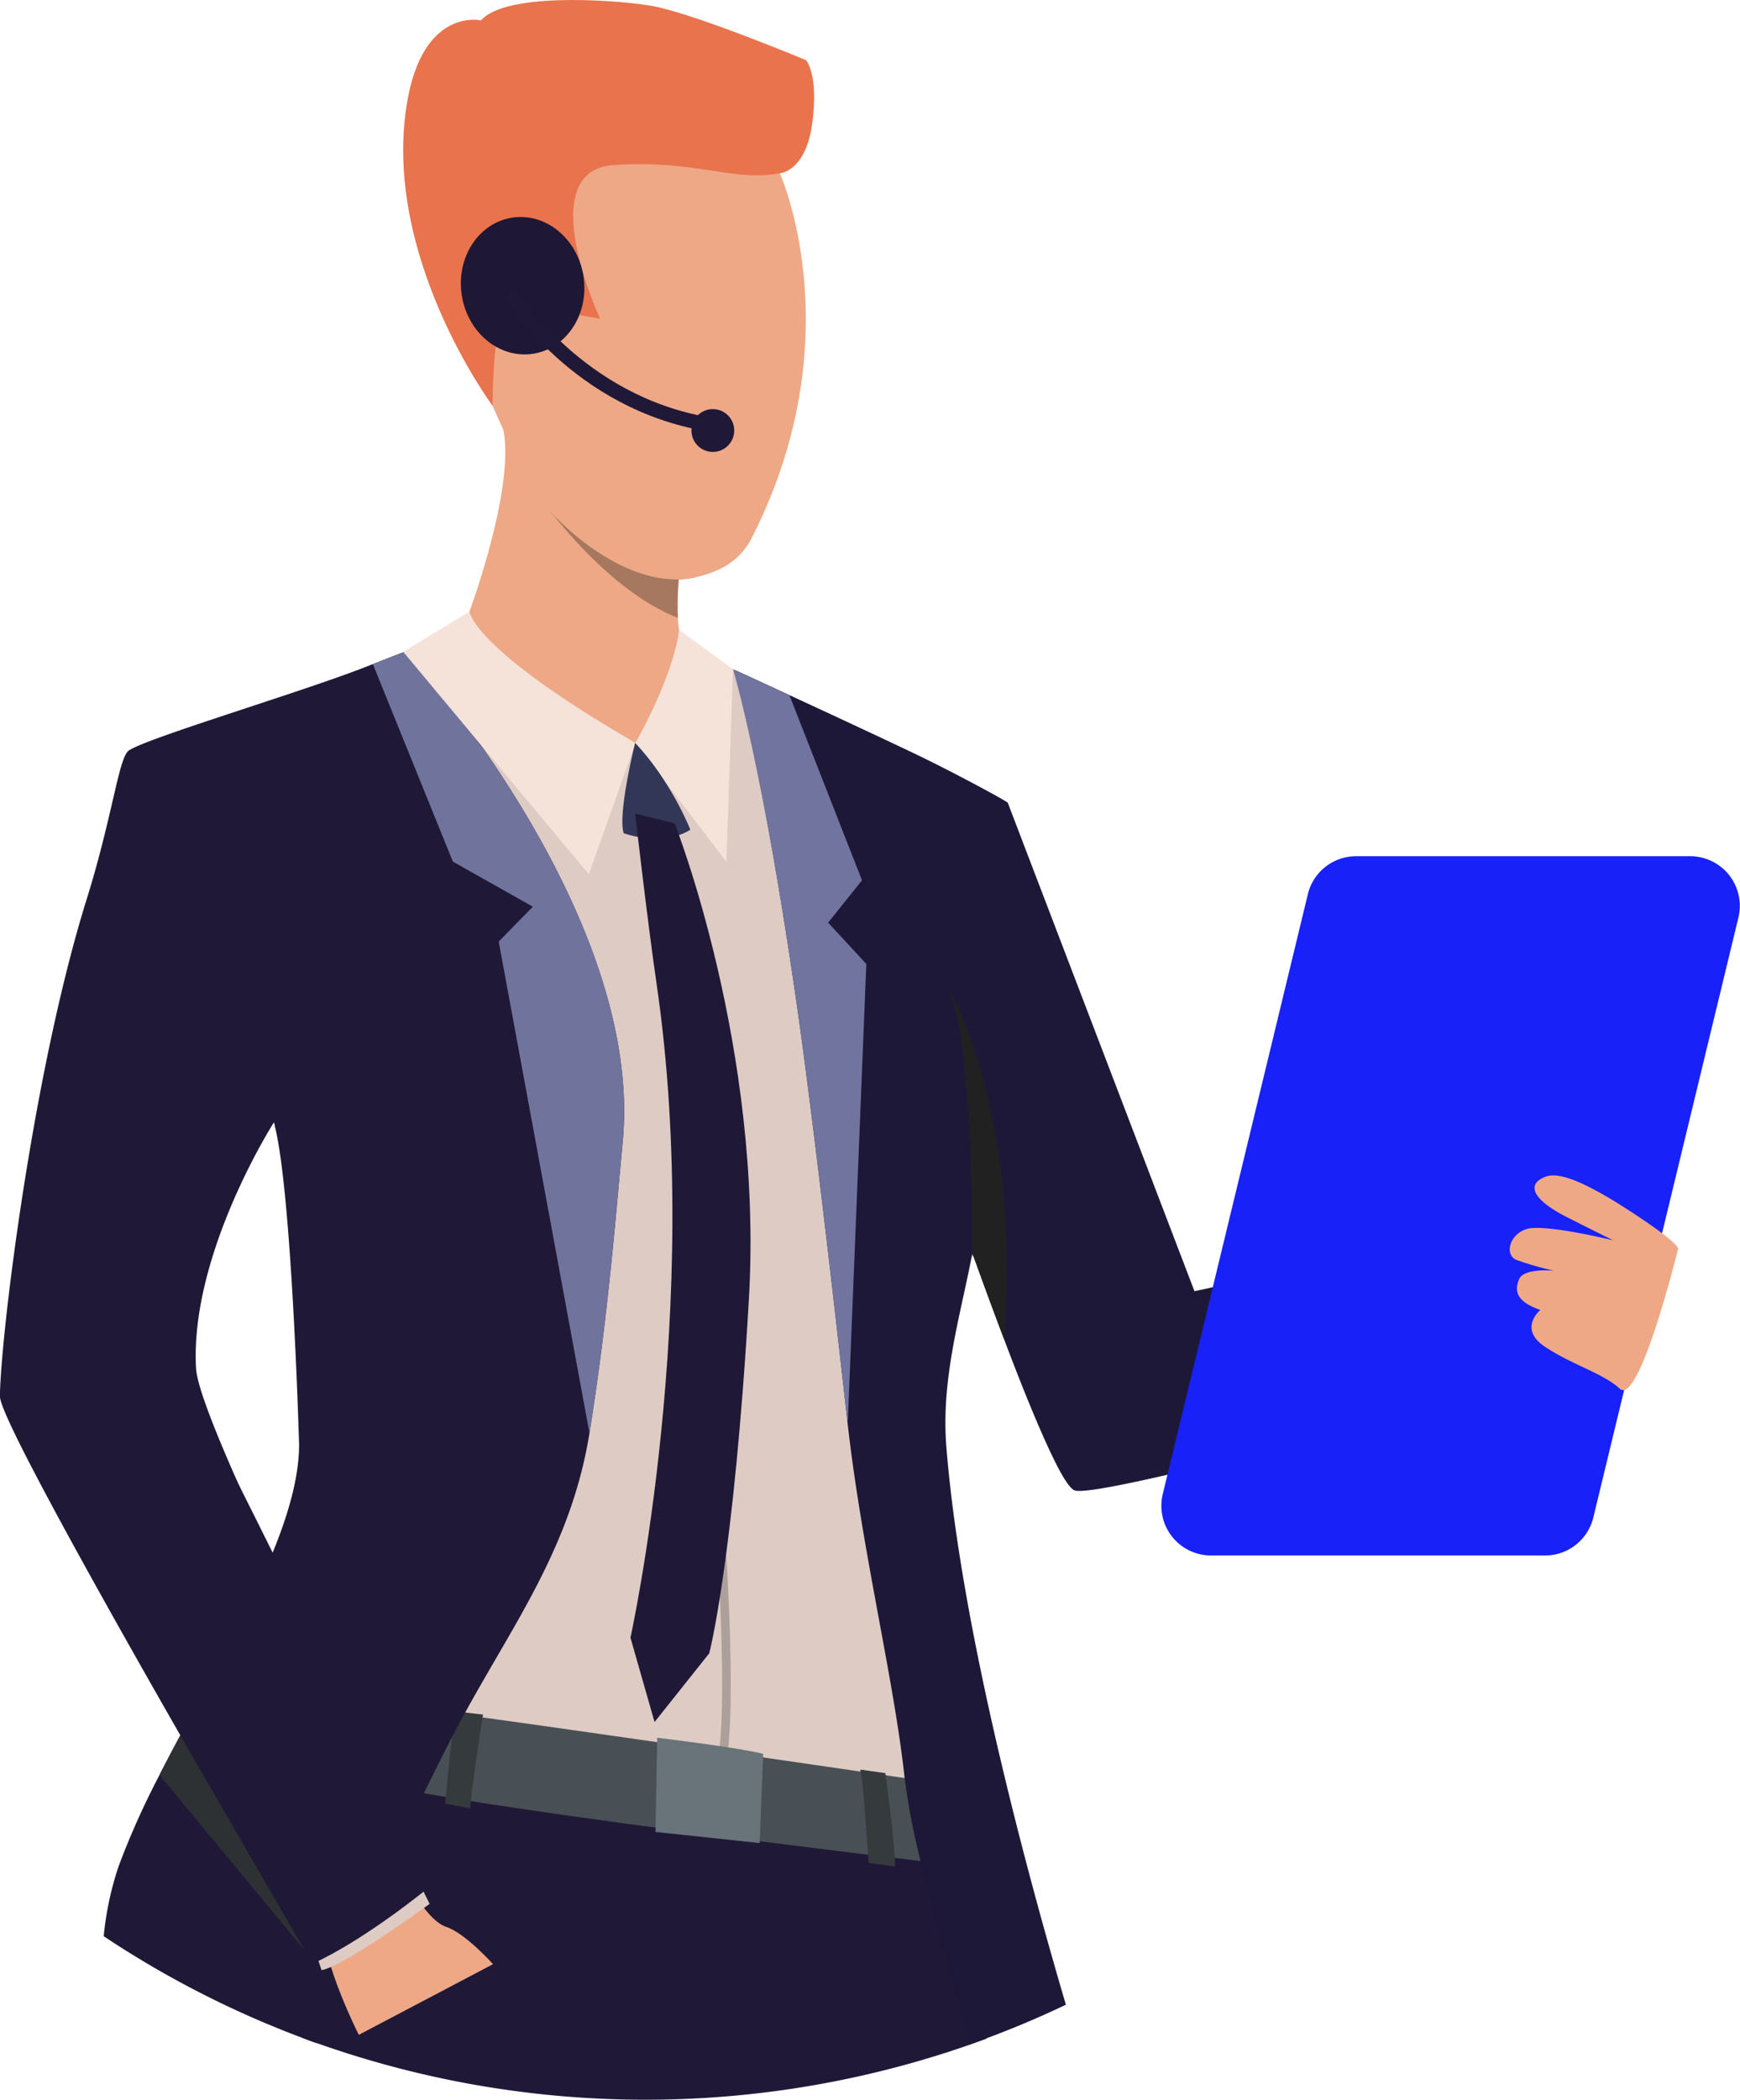 <svg id="Layer_1" data-name="Layer 1" xmlns="http://www.w3.org/2000/svg" viewBox="0 0 455.63 549.42"><defs><style>.cls-1{fill:#1f1937;}.cls-2{fill:#decbc4;}.cls-3{fill:#495055;}.cls-4{fill:#eea886;}.cls-5{fill:#353a3d;}.cls-6{fill:#a77860;}.cls-7{fill:#e8734d;}.cls-8{fill:#1e1838;}.cls-9{fill:#70749d;}.cls-10{fill:#70749e;}.cls-11{fill:#f5e2d9;}.cls-12{fill:#323657;}.cls-13{fill:#ad9f99;}.cls-14{fill:#69737a;}.cls-15{fill:#212122;}.cls-16{fill:#2d3133;}.cls-17{fill:#1721f8;}.cls-18{fill:#1e1836;}</style></defs><path class="cls-1" d="M435.49,799.55a257.44,257.44,0,0,0,179.25.25c-5.87-26.37-10.24-45.65-10.24-45.65s-141.38-65.22-156.55-23C441.49,749.08,437.63,773,435.49,799.55Z" transform="translate(-356.41 -266.36)"/><path class="cls-2" d="M412,458.9l67.09-27.71,57.4,4.84h0l11.86,5.42,69.47,36L599.7,609.83c-6.14,23.71,4.73,69.78,6,94.31,1,19.45-5.41,28.2-5.59,28.45h0l-149.49-21h0s-6.62-47-7.13-72.39Z" transform="translate(-356.41 -266.36)"/><path class="cls-3" d="M600.07,732.59s3.44,4.12,4.44,21.56c0,0-141.59-16.51-156.56-23,0,0-.58-19.23,2.59-19.56C454,711.2,600.07,732.59,600.07,732.59Z" transform="translate(-356.41 -266.36)"/><path class="cls-4" d="M479.33,426.38c.44,22.22,43.46,34.38,43.46,34.38s18-22.56,13.7-24.72c-1.69-.85-2.38-4.22-2.59-8a78.85,78.85,0,0,1,.25-10.07c.12-1.58.25-2.59.25-2.59s-6.15-6.48-14-14.21C506.76,387.66,488,370.35,488,377.24a6.18,6.18,0,0,0,.16,1.3C491.41,394,479.33,426.38,479.33,426.38Z" transform="translate(-356.41 -266.36)"/><path class="cls-5" d="M482.89,715s-3.09,19.49-3.35,24.56l-6.55-1.3s1.8-20.62,2.86-24.08Z" transform="translate(-356.41 -266.36)"/><path class="cls-5" d="M588.25,730.32s2.49,17.71,2.54,24.4l-6.92-.9s-1.42-22.12-2.22-24.43Z" transform="translate(-356.41 -266.36)"/><path class="cls-6" d="M495.9,393.82h0c.08.13,1.91,2.86,5,6.78,6.61,8.3,19,21.95,33,27.43a78.85,78.85,0,0,1,.25-10.07,23,23,0,0,0,4.27-.52,132.82,132.82,0,0,0-9.35-13.7l-8.64-2.58Z" transform="translate(-356.41 -266.36)"/><path class="cls-4" d="M487.63,377.53c3.73,8.1,7.26,14,8.27,16.29h0a29,29,0,0,0,5,6.78c7.09,7.64,20.27,17.71,33.23,17.36a23,23,0,0,0,4.27-.52c5.23-1.14,11.41-3.57,14.81-10.23,26.84-52.55,7.4-95.52,7.4-95.52s-73.39-20.76-84.87,1.34C467.71,328.53,478.89,358.51,487.63,377.53Z" transform="translate(-356.41 -266.36)"/><path class="cls-7" d="M560.63,311.7s6.82-.38,8.51-13.3c1.66-12.77-1.7-16.31-1.7-16.31s-30.3-12.68-41.18-14.33-37.64-3.23-43.91,3.94c0,0-15.24-3.54-19.39,21.75-6.58,40.13,22.44,79.1,22.44,79.1s-.24-26.22,5.54-29.69,10.77,4.78,10.77,4.78l11.83,2.12s-18-38.78,3.58-40.22S548.3,314,560.63,311.7Z" transform="translate(-356.41 -266.36)"/><path class="cls-4" d="M501.38,337.19c-1.12-11.55-22-15.95-20.61-3.85s11.68,23.74,16.44,23.33S502.24,346,501.38,337.19Z" transform="translate(-356.41 -266.36)"/><path class="cls-1" d="M366,652.77c9.1,17.36,23.45,42.9,37.63,67.66-1.87,3.48-3.7,6.94-5.44,10.35a208.18,208.18,0,0,0-10.73,23.94A81.69,81.69,0,0,0,383.57,773a255.2,255.2,0,0,0,51.92,26.56c1.28.49,2.57,1,3.86,1.42,1.3-3.35,2.77-7.14,4.43-11.28.15-.36.6-1.44,1.27-3,.9-2.13,2.2-5.16,3.68-8.62.67-1.55,1.37-3.19,2.09-4.87.82-1.93,1.68-3.91,2.52-5.88l3.6-8.36,5.5-12.8.46-1c1.47-3.19,3-6.39,4.52-9.57,2.38-4.94,4.83-9.86,7.34-14.67l.76-1.46,1.34-2.53c.27-.52.56-1,.83-1.53l.19-.34.34-.61c13.1-23.88,27.84-43.85,32.55-73.15.45-2.82.88-5.64,1.29-8.43.68-4.64,1.31-9.24,1.89-13.73.21-1.7.41-3.39.62-5.06,2.36-19.53,3.76-37,4.91-49.08,3.54-37.78-19.6-78.69-37.37-104A282.78,282.78,0,0,0,463,436.66c-3.1,1.18-2.82,1.06-10.58,4.11-17.2,6.75-57.75,18.75-62.31,22-2.63,1.88-4.2,17.09-11,38.87-14,44.85-22.3,112.48-22.71,129.36,0,.27,0,.52,0,.76C356.41,633.74,360.1,641.54,366,652.77ZM428.16,560a.14.14,0,0,0,0,.06s0,0,0,0a1,1,0,0,0,.05.16c0,.12.06.22.08.34a1.17,1.17,0,0,1,.06.2.53.53,0,0,1,0,.16c4.52,17.78,6.38,83.42,6.38,83.42,0,8.43-2.74,18.08-6.95,28.36-.11.26-.21.53-.33.78-2.9-6.19-5.64-12.13-8.08-17.62l0,0c-6.74-15.09-11.37-26.86-11.63-31.52C406.13,594.4,428.16,560,428.16,560Z" transform="translate(-356.41 -266.36)"/><path class="cls-8" d="M548.67,442s6.06,20.16,13.88,70.46c0,0,0,0,0,0,.27,1.69.53,3.41.8,5.17,0,.2.06.41.09.61.17,1.16.36,2.34.53,3.54l.06.42c.13.8.24,1.61.36,2.43.3,2,.59,4,.88,6.07,3.5,24.49,8.4,66.17,13.11,108.25v0c3.73,33.16,12.2,67.19,14.9,92.59v0a178.4,178.4,0,0,0,3.53,19.1c.19.85.4,1.7.6,2.57,3.57,15.09,8.72,33.12,13.18,48,1.38-.48,2.76-1,4.14-1.5q10.62-3.94,20.79-8.79C626,758.69,608,693,604.2,644.67v0c-1.38-17.77,3.82-34.52,6.83-50.39.05.14.1.28.14.42,2.53,7,5.33,14.63,8.15,22.06,3.77,10,7.6,19.57,10.88,26.83s6,12.18,7.63,12.76c6.25,2.3,110-25.56,136.83-36.19,3.91-1.54,6.19-2.73,6.31-3.4L777.86,605l-6.12-23.07L669.19,604.22l-48.9-127.84c-1.08-.86-15.09-8.41-24.38-12.82-9.65-4.6-21.87-10.28-32.73-15.29-5.17-2.39-10-4.63-14.17-6.52Z" transform="translate(-356.41 -266.36)"/><path class="cls-9" d="M475,491.81l20.94,11.8L487,512.74,510.76,641.3c4.86-30.14,7.07-58.75,8.71-76.3C525,506.59,466.65,440.7,463,436.66c-2.8,1.07-5.82,2.24-8.95,3.48Z" transform="translate(-356.41 -266.36)"/><path class="cls-10" d="M548.35,441.45s7.82,25.54,16.93,89.29c3.49,24.49,8.4,66.18,13.11,108.25l4.87-120.4-10-10.81,8.87-11.07-19-48.43c-5.18-2.4-10.06-4.64-14.18-6.53Z" transform="translate(-356.41 -266.36)"/><path class="cls-11" d="M462,436.92l17.36-10.54s.48,9.52,43.46,34.38l-12.21,34.37Z" transform="translate(-356.41 -266.36)"/><path class="cls-11" d="M534.22,431.18s-.67,10.27-11.43,29.58l23.82,31.05,1.74-50.36Z" transform="translate(-356.41 -266.36)"/><path class="cls-12" d="M522.72,460.76s-4.61,18.46-3,23.63c0,0,10.15,3.7,17.45-.92C537.22,483.47,532.05,470.55,522.72,460.76Z" transform="translate(-356.41 -266.36)"/><path class="cls-13" d="M546.59,727.07c2.58-13,.12-52.07,0-53.73l-2.21.15c0,.4,2.54,40.4,0,53.15Z" transform="translate(-356.41 -266.36)"/><path class="cls-14" d="M528.51,721.06s20.84,2.49,27.73,4.21l-.91,23.35-27.28-2.91Z" transform="translate(-356.41 -266.36)"/><path class="cls-1" d="M533.07,481.81s23.24,58.68,19.45,124.35c-3.93,68.1-10.38,92.79-10.38,92.79l-14.33,18-6.31-22.08s19.22-86.82,6.81-171.3c-2.25-15.31-5.59-44.32-5.59-44.32Z" transform="translate(-356.41 -266.36)"/><path class="cls-4" d="M463.25,758.92s5,10,10,11.63,12.26,9.76,12.26,9.76L450.37,798.8s-9.35-18.28-9.76-29.91S463.25,758.92,463.25,758.92Z" transform="translate(-356.41 -266.36)"/><path class="cls-2" d="M466.58,759.85l2.33,4.68s-22.3,16.3-28.3,17.34l-2.07-6.23Z" transform="translate(-356.41 -266.36)"/><path class="cls-1" d="M468.91,760.06s-16.71,13.82-30.79,20.19l-47.35-85.18,24.54-47.44S467.8,751.75,468.91,760.06Z" transform="translate(-356.41 -266.36)"/><path class="cls-15" d="M610.37,564.47c.77,15.76.66,29.75.66,29.75h0c0,.08,0,.5.05,1.21,0-.27.07-.53.1-.79,2.52,7,5.32,14.64,8.14,22.06a238.16,238.16,0,0,0,.63-24c-1.13-44.19-15-67.36-15-67.36C608.11,533,609.64,549.54,610.37,564.47Z" transform="translate(-356.41 -266.36)"/><path class="cls-16" d="M398.17,730.78l37.91,45.79-32.47-56.14C401.74,723.91,399.92,727.37,398.17,730.78Z" transform="translate(-356.41 -266.36)"/><path class="cls-17" d="M673.49,673.37H761a13,13,0,0,0,12.63-9.94l38-157A13,13,0,0,0,799,490.4H711.51a13,13,0,0,0-12.63,9.94l-38,157A13,13,0,0,0,673.49,673.37Z" transform="translate(-356.41 -266.36)"/><path class="cls-4" d="M780.55,629.73c-4.28-4-12.54-6.26-19.62-11s-1.16-9.6-1.16-9.6c-7.27-2.5-6.49-5.81-5.56-8.08,1.26-3,9.2-2.18,9.2-2.18a79.31,79.31,0,0,1-10-2.87c-2.93-1.3-1.93-6.4,2.57-8s22.86,2.91,22.86,2.91-3-1.46-12-6-11-8.67-5.7-10.66c3.71-1.38,11,1.52,25,10.92,10.54,7.08,9.68,8,9.68,8S785.67,634.47,780.55,629.73Z" transform="translate(-356.41 -266.36)"/><path class="cls-18" d="M509.21,338.73c1.48,9.85-4.47,18.89-13.28,20.21s-17.14-5.58-18.62-15.43,4.47-18.89,13.28-20.21S507.74,328.89,509.21,338.73Z" transform="translate(-356.41 -266.36)"/><path class="cls-1" d="M541.42,379.2l.62-3.66c-33.14-5.61-50.15-33-50.32-33.29l-3.18,1.93C489.26,345.37,506.62,373.32,541.42,379.2Z" transform="translate(-356.41 -266.36)"/><path class="cls-1" d="M548.67,379a5.6,5.6,0,1,1-5.59-5.59A5.59,5.59,0,0,1,548.67,379Z" transform="translate(-356.41 -266.36)"/></svg>